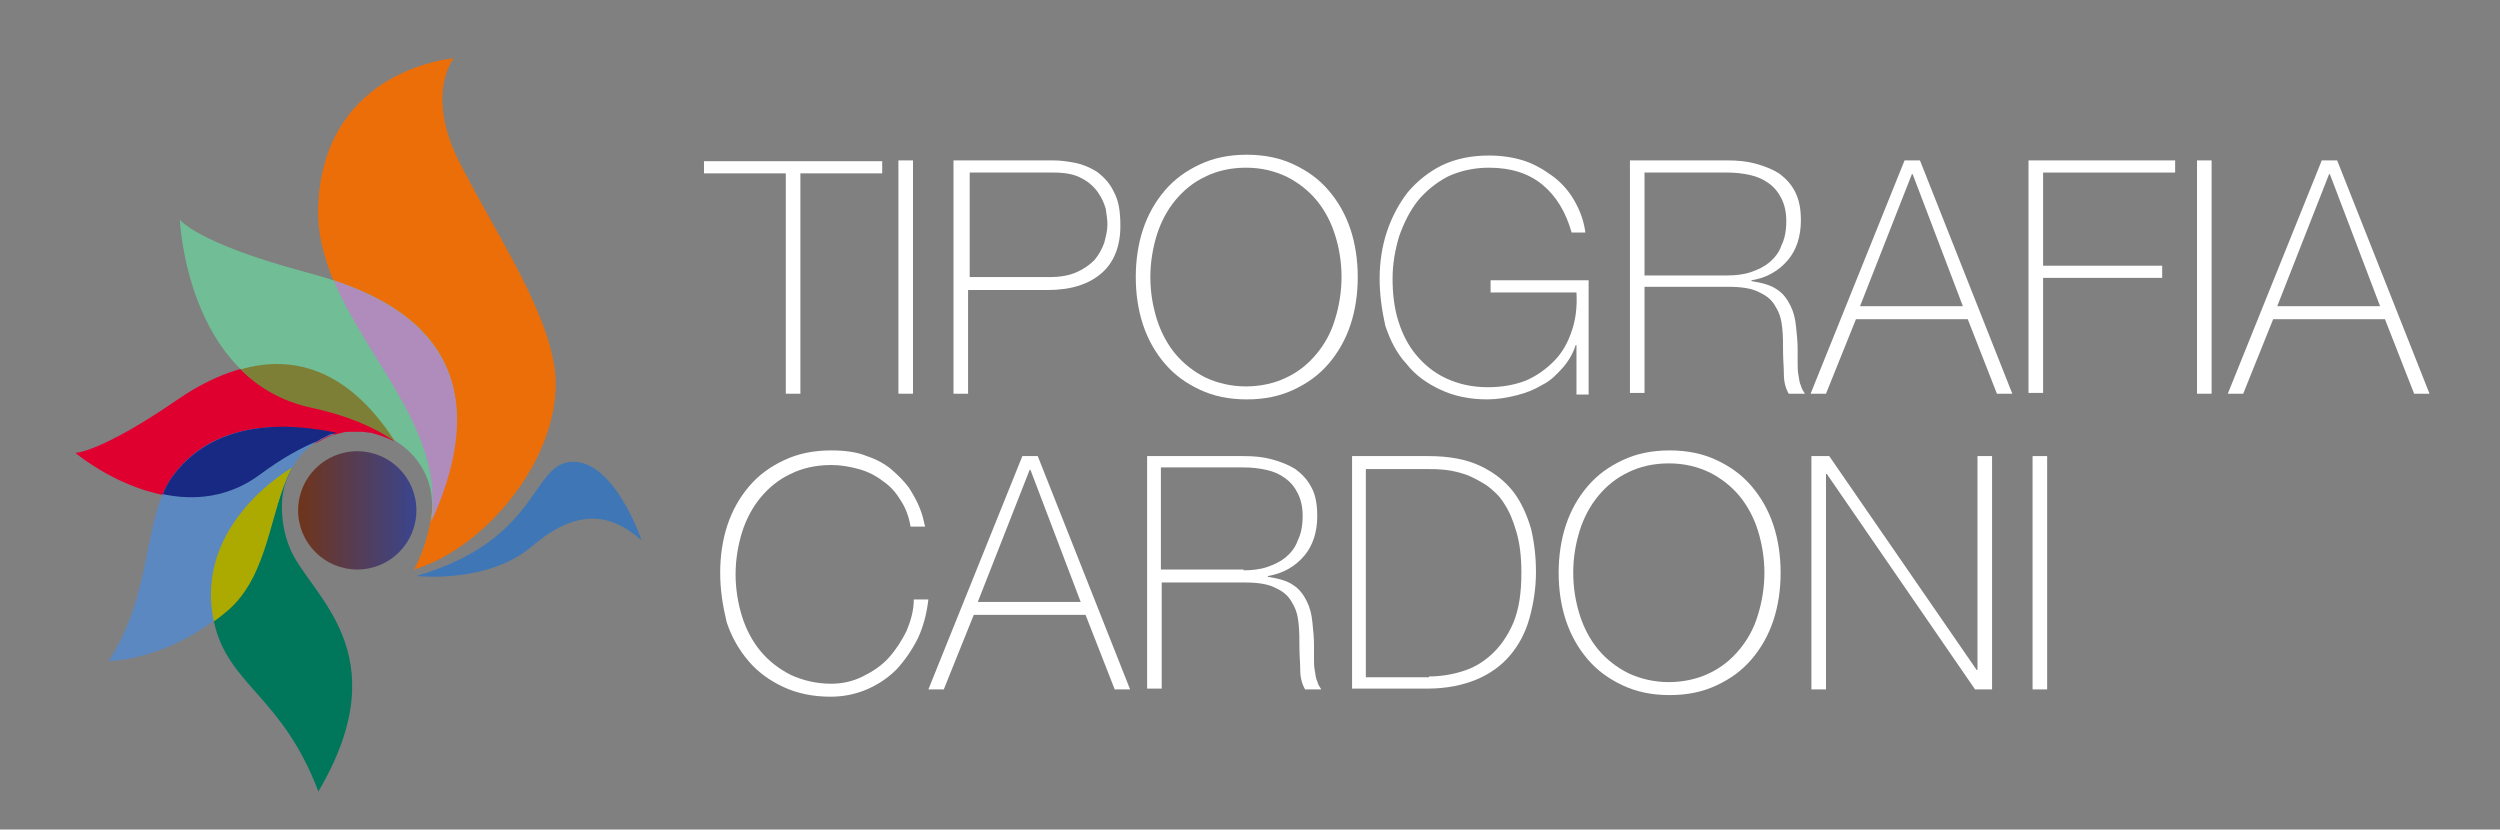 <?xml version="1.0" encoding="utf-8"?>
<!-- Generator: Adobe Illustrator 24.0.0, SVG Export Plug-In . SVG Version: 6.00 Build 0)  -->
<svg version="1.1" id="Livello_1" xmlns="http://www.w3.org/2000/svg" xmlns:xlink="http://www.w3.org/1999/xlink" x="0px" y="0px"
	 viewBox="0 0 308.6 102.4" style="enable-background:new 0 0 308.6 102.4;" xml:space="preserve">
<rect x="0" y="0" width="308.6" height="102.4" fill="#808080" stroke="none"/>
<style type="text/css">
	.st0{fill:#FFFFFF;}
	.st1{fill:#EB6E09;}
	.st2{fill:#DF0030;}
	.st3{fill:#70BD96;}
	.st4{fill:#00765A;}
	.st5{fill:#5C88C1;}
	.st6{fill:#AF8CBC;}
	.st7{fill:#7E7F36;}
	.st8{fill:#172983;}
	.st9{fill:#ACAA00;}
	.st10{fill:url(#SVGID_1_);}
	.st11{fill:#3E76B6;}
</style>
<g>
	<g>
		<path class="st0" d="M86.9,21.4v-1.5h22v1.5H98.8v27.2H97V21.4H86.9z"/>
		<path class="st0" d="M110.9,19.8h1.8v28.8h-1.8V19.8z"/>
		<path class="st0" d="M117.7,19.8H130c0.8,0,1.7,0.1,2.7,0.3c1,0.2,1.9,0.6,2.7,1.1c0.8,0.6,1.6,1.4,2.1,2.5
			c0.6,1.1,0.8,2.4,0.8,4.2c0,2.5-0.8,4.5-2.3,5.8c-1.6,1.4-3.8,2.1-6.7,2.1h-9.8v12.8h-1.8V19.8z M119.5,34.2h10.1
			c1.3,0,2.4-0.2,3.3-0.6c0.9-0.4,1.6-0.9,2.2-1.5c0.5-0.6,0.9-1.3,1.2-2.1c0.2-0.8,0.4-1.5,0.4-2.3c0-0.5-0.1-1.2-0.2-1.9
			c-0.2-0.7-0.5-1.4-1-2.1c-0.5-0.7-1.2-1.3-2-1.7c-0.9-0.5-2-0.7-3.5-0.7h-10.3V34.2z"/>
		<path class="st0" d="M167.6,34.2c0,2.1-0.3,4.1-0.9,5.9c-0.6,1.8-1.5,3.4-2.7,4.8c-1.2,1.4-2.6,2.4-4.3,3.2
			c-1.7,0.8-3.6,1.2-5.8,1.2s-4.1-0.4-5.8-1.2c-1.7-0.8-3.1-1.8-4.3-3.2c-1.2-1.4-2.1-3-2.7-4.8c-0.6-1.8-0.9-3.8-0.9-5.9
			c0-2.1,0.3-4.1,0.9-5.9c0.6-1.8,1.5-3.4,2.7-4.8c1.2-1.4,2.6-2.4,4.3-3.2s3.6-1.2,5.8-1.2s4.1,0.4,5.8,1.2
			c1.7,0.8,3.1,1.8,4.3,3.2c1.2,1.4,2.1,3,2.7,4.8C167.3,30.1,167.6,32.1,167.6,34.2z M142,34.2c0,1.9,0.3,3.6,0.8,5.2
			c0.5,1.6,1.3,3.1,2.3,4.3c1,1.2,2.3,2.2,3.7,2.9c1.5,0.7,3.2,1.1,5,1.1s3.6-0.4,5-1.1c1.5-0.7,2.7-1.7,3.7-2.9
			c1-1.2,1.8-2.6,2.3-4.3c0.5-1.6,0.8-3.4,0.8-5.2c0-1.9-0.3-3.6-0.8-5.2c-0.5-1.6-1.3-3.1-2.3-4.3c-1-1.2-2.3-2.2-3.7-2.9
			c-1.5-0.7-3.1-1.1-5-1.1s-3.6,0.4-5,1.1c-1.5,0.7-2.7,1.7-3.7,2.9c-1,1.2-1.8,2.7-2.3,4.3C142.3,30.6,142,32.4,142,34.2z"/>
		<path class="st0" d="M170.3,34.4c0-2,0.3-4,0.9-5.8c0.6-1.8,1.5-3.5,2.6-4.9c1.2-1.4,2.6-2.5,4.2-3.3c1.7-0.8,3.6-1.2,5.8-1.2
			c1.5,0,2.9,0.2,4.2,0.6c1.3,0.4,2.5,1.1,3.6,1.9c1.1,0.8,2,1.8,2.7,3c0.7,1.2,1.2,2.5,1.4,4h-1.7c-0.7-2.5-1.9-4.5-3.6-5.9
			c-1.7-1.4-3.9-2.1-6.6-2.1c-1.9,0-3.6,0.4-5.1,1.1c-1.5,0.8-2.7,1.8-3.7,3c-1,1.3-1.7,2.7-2.3,4.4c-0.5,1.7-0.8,3.4-0.8,5.2
			c0,1.8,0.2,3.6,0.7,5.2c0.5,1.6,1.2,3,2.2,4.2c1,1.2,2.2,2.2,3.7,2.9c1.5,0.7,3.2,1.1,5.2,1.1c1.7,0,3.3-0.3,4.6-0.8
			c1.4-0.6,2.5-1.4,3.5-2.4c1-1,1.7-2.2,2.2-3.7c0.5-1.4,0.7-3,0.6-4.8h-10.6v-1.5h12.1v14.1h-1.5v-6.1h-0.1c-0.3,1-0.9,2-1.6,2.8
			c-0.7,0.8-1.5,1.6-2.5,2.1c-1,0.6-2,1-3.2,1.3c-1.2,0.3-2.4,0.5-3.6,0.5c-2.2,0-4.1-0.4-5.8-1.2c-1.7-0.8-3.1-1.8-4.2-3.2
			c-1.2-1.3-2-2.9-2.6-4.7C170.6,38.4,170.3,36.4,170.3,34.4z"/>
		<path class="st0" d="M201.2,19.8h12c1.3,0,2.4,0.1,3.5,0.4c1.1,0.3,2.1,0.7,2.9,1.2c0.8,0.6,1.5,1.3,2,2.3s0.7,2.1,0.7,3.5
			c0,1.9-0.5,3.6-1.6,4.9c-1.1,1.3-2.6,2.2-4.5,2.5v0.1c1.3,0.2,2.4,0.5,3.1,1c0.8,0.5,1.3,1.2,1.7,2c0.4,0.8,0.6,1.6,0.7,2.6
			c0.1,0.9,0.2,1.9,0.2,2.8c0,0.6,0,1.1,0,1.7s0,1,0.1,1.5c0.1,0.5,0.1,0.9,0.3,1.3c0.1,0.4,0.3,0.7,0.5,1h-2
			c-0.4-0.7-0.6-1.5-0.6-2.4c0-0.9-0.1-1.8-0.1-2.8c0-1,0-1.9-0.1-2.9c-0.1-1-0.3-1.8-0.8-2.6c-0.4-0.8-1.1-1.4-2-1.8
			c-0.9-0.5-2.2-0.7-3.9-0.7H203v13.1h-1.8V19.8z M213.2,34c1,0,2-0.1,2.9-0.4c0.9-0.3,1.7-0.7,2.3-1.2s1.2-1.2,1.5-2.1
			c0.4-0.8,0.6-1.8,0.6-3c0-1.1-0.2-2-0.6-2.8c-0.4-0.8-0.9-1.4-1.6-1.9c-0.7-0.5-1.4-0.8-2.3-1c-0.9-0.2-1.8-0.3-2.8-0.3H203V34
			H213.2z"/>
		<path class="st0" d="M235.1,19.8h1.9l11.4,28.8h-1.9l-3.6-9.2h-13.8l-3.7,9.2h-1.9L235.1,19.8z M242.3,37.8l-6.2-16.3h-0.1
			l-6.4,16.3H242.3z"/>
		<path class="st0" d="M250.5,19.8h18v1.5h-16.3v11.5h14.7v1.5h-14.7v14.2h-1.8V19.8z"/>
		<path class="st0" d="M271.2,19.8h1.8v28.8h-1.8V19.8z"/>
		<path class="st0" d="M286.6,19.8h1.9l11.4,28.8H298l-3.6-9.2h-13.8l-3.7,9.2H275L286.6,19.8z M293.8,37.8l-6.2-16.3h-0.1
			l-6.4,16.3H293.8z"/>
	</g>
	<g>
		<path class="st0" d="M88.9,70.7c0-2.1,0.3-4.1,0.9-5.9c0.6-1.8,1.5-3.4,2.7-4.8c1.2-1.4,2.6-2.4,4.3-3.2s3.6-1.2,5.8-1.2
			c1.7,0,3.2,0.2,4.4,0.7c1.2,0.4,2.3,1,3.1,1.7c0.8,0.7,1.5,1.4,2.1,2.2c0.5,0.8,0.9,1.5,1.2,2.2c0.3,0.7,0.5,1.3,0.6,1.8
			c0.1,0.5,0.2,0.8,0.2,0.8h-1.8c-0.2-1.2-0.6-2.3-1.2-3.2c-0.6-1-1.3-1.8-2.2-2.4c-0.9-0.7-1.9-1.2-3-1.5c-1.1-0.3-2.2-0.5-3.4-0.5
			c-1.9,0-3.6,0.4-5,1.1c-1.5,0.7-2.7,1.7-3.7,2.9c-1,1.2-1.8,2.7-2.3,4.3c-0.5,1.6-0.8,3.4-0.8,5.2s0.3,3.6,0.8,5.2
			c0.5,1.6,1.3,3.1,2.3,4.3c1,1.2,2.3,2.2,3.7,2.9c1.5,0.7,3.2,1.1,5,1.1c1.4,0,2.7-0.3,3.9-0.9c1.2-0.6,2.3-1.3,3.2-2.3
			c0.9-1,1.6-2.1,2.2-3.3c0.5-1.2,0.9-2.5,0.9-3.9h1.8c-0.2,1.7-0.6,3.3-1.3,4.8c-0.7,1.4-1.6,2.7-2.6,3.8c-1.1,1.1-2.3,1.9-3.7,2.5
			c-1.4,0.6-2.9,0.9-4.5,0.9c-2.1,0-4.1-0.4-5.8-1.2c-1.7-0.8-3.1-1.8-4.3-3.2c-1.2-1.4-2.1-3-2.7-4.8
			C89.2,74.7,88.9,72.8,88.9,70.7z"/>
		<path class="st0" d="M126.2,56.3h1.9l11.4,28.8h-1.9l-3.6-9.2h-13.8l-3.7,9.2h-1.9L126.2,56.3z M133.4,74.3L127.2,58h-0.1
			l-6.4,16.3H133.4z"/>
		<path class="st0" d="M141.5,56.3h12c1.3,0,2.4,0.1,3.5,0.4c1.1,0.3,2.1,0.7,2.9,1.2c0.8,0.6,1.5,1.3,2,2.3
			c0.5,0.9,0.7,2.1,0.7,3.5c0,1.9-0.5,3.6-1.6,4.9c-1.1,1.3-2.6,2.2-4.5,2.5v0.1c1.3,0.2,2.4,0.5,3.1,1c0.8,0.5,1.3,1.2,1.7,2
			c0.4,0.8,0.6,1.6,0.7,2.6s0.2,1.9,0.2,2.8c0,0.6,0,1.1,0,1.7c0,0.5,0,1,0.1,1.5c0.1,0.5,0.1,0.9,0.3,1.3c0.1,0.4,0.3,0.7,0.5,1h-2
			c-0.4-0.7-0.6-1.5-0.6-2.4c0-0.9-0.1-1.8-0.1-2.8c0-1,0-1.9-0.1-2.9c-0.1-1-0.3-1.8-0.8-2.6c-0.4-0.8-1.1-1.4-2-1.8
			c-0.9-0.5-2.2-0.7-3.9-0.7h-10.2v13.1h-1.8V56.3z M153.5,70.4c1,0,2-0.1,2.9-0.4c0.9-0.3,1.7-0.7,2.3-1.2c0.6-0.5,1.2-1.2,1.5-2.1
			c0.4-0.8,0.6-1.8,0.6-3c0-1.1-0.2-2-0.6-2.8c-0.4-0.8-0.9-1.4-1.6-1.9c-0.7-0.5-1.4-0.8-2.3-1c-0.9-0.2-1.8-0.3-2.8-0.3h-10.2
			v12.6H153.5z"/>
		<path class="st0" d="M166.9,56.3h9.4c2.6,0,4.7,0.4,6.4,1.2c1.7,0.8,3.1,1.9,4.1,3.2c1,1.3,1.7,2.9,2.2,4.6
			c0.4,1.7,0.6,3.5,0.6,5.3c0,2-0.3,3.9-0.8,5.7c-0.5,1.8-1.3,3.3-2.4,4.6c-1.1,1.3-2.5,2.3-4.2,3c-1.7,0.7-3.7,1.1-6,1.1h-9.3V56.3
			z M176.4,83.5c1.3,0,2.7-0.2,4-0.6c1.4-0.4,2.6-1.1,3.7-2.1c1.1-1,2-2.3,2.7-3.9c0.7-1.7,1-3.7,1-6.2c0-2-0.2-3.6-0.6-5
			c-0.4-1.4-0.9-2.6-1.5-3.5c-0.6-1-1.4-1.7-2.2-2.3c-0.8-0.5-1.7-1-2.5-1.3c-0.9-0.3-1.7-0.5-2.6-0.6c-0.9-0.1-1.7-0.1-2.4-0.1
			h-7.4v25.7H176.4z"/>
		<path class="st0" d="M219.8,70.7c0,2.1-0.3,4.1-0.9,5.9c-0.6,1.8-1.5,3.4-2.7,4.8c-1.2,1.4-2.6,2.4-4.3,3.2
			c-1.7,0.8-3.6,1.2-5.8,1.2s-4.1-0.4-5.8-1.2c-1.7-0.8-3.1-1.8-4.3-3.2c-1.2-1.4-2.1-3-2.7-4.8c-0.6-1.8-0.9-3.8-0.9-5.9
			c0-2.1,0.3-4.1,0.9-5.9c0.6-1.8,1.5-3.4,2.7-4.8c1.2-1.4,2.6-2.4,4.3-3.2s3.6-1.2,5.8-1.2s4.1,0.4,5.8,1.2
			c1.7,0.8,3.1,1.8,4.3,3.2c1.2,1.4,2.1,3,2.7,4.8C219.5,66.6,219.8,68.6,219.8,70.7z M194.2,70.7c0,1.9,0.3,3.6,0.8,5.2
			c0.5,1.6,1.3,3.1,2.3,4.3c1,1.2,2.3,2.2,3.7,2.9c1.5,0.7,3.2,1.1,5,1.1s3.6-0.4,5-1.1c1.5-0.7,2.7-1.7,3.7-2.9
			c1-1.2,1.8-2.6,2.3-4.3c0.5-1.6,0.8-3.4,0.8-5.2s-0.3-3.6-0.8-5.2c-0.5-1.6-1.3-3.1-2.3-4.3c-1-1.2-2.3-2.2-3.7-2.9
			c-1.5-0.7-3.1-1.1-5-1.1s-3.6,0.4-5,1.1c-1.5,0.7-2.7,1.7-3.7,2.9c-1,1.2-1.8,2.7-2.3,4.3C194.5,67.1,194.2,68.8,194.2,70.7z"/>
		<path class="st0" d="M223.6,56.3h2.2L244,82.7h0.1V56.3h1.8v28.8h-2.1l-18.3-26.6h-0.1v26.6h-1.8V56.3z"/>
		<path class="st0" d="M250.9,56.3h1.8v28.8h-1.8V56.3z"/>
	</g>
</g>
<g>
	<path class="st1" d="M56.6,19.8C52.5,11.5,56,7.2,56,7.2S40.3,8.4,39.3,24.9c-0.9,14.1,15.1,24.4,14,38.1c0,0.3,0,0.5-0.1,0.8
		c-0.3,2.1-0.9,4.3-2.1,6.5c8.7-2.6,17.5-13.2,17.5-22.9C68.6,39.5,61,28.6,56.6,19.8z"/>
	<path class="st2" d="M40.8,53.8C40.8,53.8,40.8,53.8,40.8,53.8c0.1,0,0.2-0.1,0.3-0.1l0,0c0.4-0.1,0.8-0.2,1.2-0.3l0,0c0,0,0,0,0,0
		c0.3-0.1,0.6-0.1,0.9-0.1c0,0,0,0,0,0c0.3,0,0.5,0,0.8,0c0.2,0,0.5,0,0.7,0c0,0,0,0,0,0c0,0,0.1,0,0.1,0c0,0,0,0,0,0
		c0.2,0,0.5,0.1,0.7,0.1c0.3,0,0.6,0.1,0.9,0.2c0.7,0.2,1.5,0.5,2.1,0.8c0,0,0,0,0.1,0c-8.2-12.9-18.7-10.5-26.5-5.2
		c-9.7,6.7-12.8,6.7-12.8,6.7s12.3,10.4,22.9,2.7c2.8-2,5.2-3.3,7.2-4.1C39.9,54.2,40.3,54,40.8,53.8z"/>
	<path class="st3" d="M37.4,33.5c-13.3-3.6-15.2-6.4-15.2-6.4S23,46.9,38.3,50.2c4.7,1,8,2.5,10.3,4.1c2.6,1.5,4.5,4.2,4.7,7.3
		c0.2,1.7-0.2,2.8-0.2,2.8C63.9,41.1,45.2,35.6,37.4,33.5z"/>
	<path class="st4" d="M34.8,62.5C34.8,62.5,34.8,62.5,34.8,62.5c0-1.5,0.3-2.8,0.9-4c0.2-0.5,0.4-0.8,0.4-0.8s-12.3,6.9-9.7,19
		c1.7,7.9,8.4,9.1,12.9,21c10.2-17.3-1.2-24.3-3.5-30C35,65.8,34.8,64,34.8,62.5z"/>
	<path class="st5" d="M39.6,54.3c0.5-0.3,1.1-0.6,1.7-0.7c-2.2-0.6-13.9-3.3-20,5.2c-3.7,5.1-2.4,14.5-7.9,22.8c0,0,7.5,0,14.7-6.4
		C34.8,69.4,32.8,57.5,39.6,54.3z"/>
	<path class="st6" d="M41.2,34.6c3.9,9.4,12.5,17.6,12.2,27.6c0.1,1.4-0.2,2.3-0.2,2.3C62.4,44.4,49.8,37.5,41.2,34.6z"/>
	<path class="st7" d="M29.7,45.6c2.2,2.2,5,3.9,8.6,4.7c4.7,1,8,2.5,10.3,4.1c0,0,0,0,0.1,0C42.8,45.3,35.9,43.8,29.7,45.6z"/>
	<path class="st8" d="M21.3,58.8c-0.5,0.7-0.9,1.4-1.2,2.2c3.8,0.8,8.1,0.5,12.1-2.5c2.7-2,5.1-3.3,7.1-4.1c0.1-0.1,0.2-0.1,0.3-0.2
		c0.1-0.1,0.3-0.1,0.4-0.2c0.1,0,0.1-0.1,0.2-0.1c0.2-0.1,0.4-0.2,0.6-0.3c0,0,0,0,0.1,0c0,0,0,0,0,0c0.1,0,0.2-0.1,0.3-0.1
		c0,0,0,0,0.1,0c0.1,0,0.1,0,0.2-0.1C39.2,53,27.5,50.3,21.3,58.8z"/>
	<path class="st9" d="M35.9,58c0.1-0.2,0.2-0.3,0.2-0.3s-12.3,6.9-9.7,19c0.6-0.4,1.2-0.9,1.8-1.4C33.2,70.9,33.3,63,35.9,58z"/>
	<linearGradient id="SVGID_1_" gradientUnits="userSpaceOnUse" x1="36.742" y1="62.997" x2="51.383" y2="62.997">
		<stop  offset="0" style="stop-color:#703419"/>
		<stop  offset="1" style="stop-color:#3A458F"/>
	</linearGradient>
	<circle class="st10" cx="44.1" cy="63" r="7.3"/>
	<path class="st11" d="M79.2,66.7c0,0-3.3-9.8-8.5-9.7s-3.9,9.6-19.3,14.1c0,0,8.7,1,14.2-3.6C71.5,62.4,75.7,63.6,79.2,66.7z"/>
</g>
</svg>
